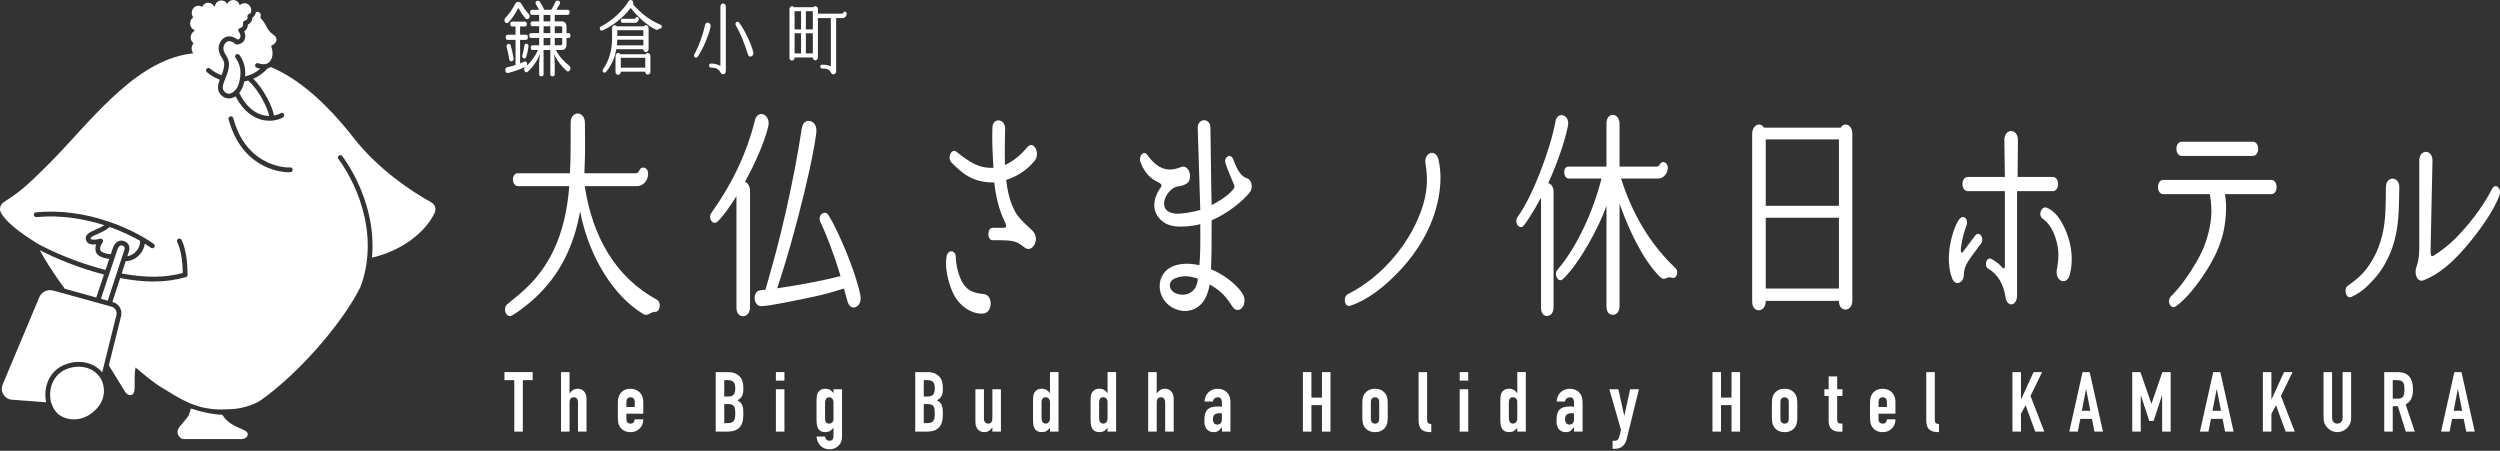 <svg width="427" height="77" viewBox="0 0 427 77" fill="none" xmlns="http://www.w3.org/2000/svg">
<rect x="0" y="0" width="427" height="77" fill="#333333" stroke="none"/>
<path d="M38.521 71.567C38.303 71.327 38.122 71.083 37.974 70.843C36.723 70.804 35.11 70.574 32.592 69.775C32.465 70.373 32.276 70.936 31.988 71.305C31.074 72.481 30.322 73.101 30.322 73.755C30.322 74.409 30.845 74.996 31.433 74.996H40.905C40.905 74.996 42.277 75.126 42.309 74.18C42.342 73.233 40.055 73.265 38.521 71.566V71.567Z" fill="white"/>
<path d="M10.95 62.329C13.406 61.306 15.981 61.849 17.452 63.593L19.886 53.799C20.04 53.179 19.678 52.558 19.061 52.387L10.581 50.034L9.009 49.612C8.064 49.38 7.09 49.869 6.713 50.766L0.456 65.678C-0.04 66.86 0.769 68.179 2.047 68.275L7.878 68.71C7.321 65.952 8.557 63.326 10.95 62.329Z" fill="white"/>
<path d="M17.223 51.028L18.407 51.357C18.409 51.349 18.41 51.341 18.412 51.334L19.841 46.964C19.841 46.964 19.841 46.954 19.841 46.949C19.849 46.911 19.863 46.876 19.879 46.844L21.164 42.913C21.17 42.893 21.177 42.874 21.186 42.857C21.235 42.757 21.344 42.443 21.254 42.222C21.236 42.179 21.182 42.047 20.923 41.954C20.718 41.879 20.598 41.92 20.525 41.958C20.255 42.096 20.081 42.522 20.041 42.66C20.039 42.666 20.037 42.674 20.035 42.68L17.254 50.957C17.245 50.982 17.234 51.006 17.222 51.028H17.223Z" fill="white"/>
<path d="M17.153 42.744C17.272 43.13 18.212 43.369 18.81 43.41C18.848 43.413 18.884 43.421 18.918 43.434L19.257 42.427C19.295 42.294 19.536 41.546 20.148 41.229C20.467 41.065 20.832 41.048 21.202 41.181C21.704 41.362 21.921 41.682 22.016 41.918C22.235 42.465 22.004 43.041 21.935 43.19L21.747 43.766C22.273 43.688 22.784 43.418 23.195 42.989C23.693 42.468 23.955 41.803 23.93 41.138C22.534 40.336 20.768 39.492 18.737 38.773C18.716 38.804 18.69 38.832 18.66 38.857C17.972 39.397 17.206 39.733 16.589 40.005C16.161 40.193 15.791 40.355 15.59 40.521C15.439 40.646 15.453 40.702 15.495 40.806C15.574 41.001 16.372 40.983 17.074 40.77C17.247 40.718 17.432 40.784 17.532 40.932C17.633 41.081 17.625 41.278 17.513 41.418C17.508 41.424 16.96 42.128 17.151 42.744H17.153Z" fill="white"/>
<path d="M42.339 4.211C42.32 4.699 42.088 5.115 41.706 5.366C41.924 5.822 41.961 6.315 41.794 6.73C41.598 7.217 41.154 7.529 40.543 7.607C40.432 7.622 40.32 7.589 40.234 7.519C39.846 7.206 39.282 6.881 38.8 7.112C38.398 7.304 38.158 7.831 38.158 8.229C38.158 8.713 38.355 9.041 38.584 9.419C38.833 9.831 39.114 10.296 39.114 10.971C39.114 11.854 38.786 12.667 38.496 13.384C38.058 14.47 37.835 15.112 38.352 15.668C38.617 15.951 38.97 16.056 39.346 15.963C39.54 15.915 39.755 15.806 39.964 15.628C39.999 15.527 40.073 15.438 40.179 15.39C40.189 15.386 40.199 15.384 40.209 15.38C40.46 15.085 40.684 14.677 40.832 14.132C41.295 12.413 41.105 11.062 40.231 9.877C40.097 9.695 40.135 9.438 40.317 9.304C40.499 9.17 40.755 9.208 40.889 9.39C41.676 10.458 41.997 11.668 41.86 13.062C42.838 12.82 43.734 12.367 44.475 11.745C44.198 11.696 43.971 11.619 43.832 11.564C43.622 11.481 43.518 11.243 43.601 11.032C43.684 10.822 43.922 10.718 44.133 10.801C44.331 10.88 45.027 11.116 45.624 10.849C45.981 10.691 46.252 10.371 46.429 9.898C46.429 9.897 46.43 9.895 46.431 9.894C46.76 8.847 46.29 7.836 46.29 7.836C46.29 7.836 47.332 7.414 47.221 6.689C47.101 5.919 46.498 6.057 45.788 5.016C45.375 4.411 45.469 4.153 44.434 2.982C44.503 2.881 44.543 2.757 44.543 2.623C44.543 2.285 44.284 2.01 43.966 2.01C43.873 2.01 43.785 2.034 43.707 2.076C43.639 2.488 43.428 2.816 43.106 3.016C43.103 3.266 43.034 3.507 42.9 3.718C42.764 3.932 42.57 4.1 42.338 4.211H42.339Z" fill="white"/>
<path d="M41.622 14.343C41.458 14.951 41.195 15.473 40.861 15.879C41.861 17.909 43.225 19.207 44.821 19.641C45.233 19.752 45.62 19.799 45.974 19.803C45.788 18.654 44.304 15.432 42.397 13.764C42.175 13.829 41.95 13.884 41.722 13.93C41.693 14.066 41.66 14.203 41.622 14.343Z" fill="white"/>
<path d="M11.066 49.322L16.459 50.818C16.459 50.778 16.465 50.737 16.478 50.697L17.759 46.888C13.402 45.778 9.399 44.08 6.794 42.738C7.557 44.188 9.023 46.558 11.066 49.322Z" fill="white"/>
<path d="M17.302 64.828C16.223 62.811 13.683 62.078 11.264 63.086C9.176 63.956 8.137 66.321 8.73 68.774L8.756 68.776C8.984 69.552 9.389 70.197 9.794 70.592C10.893 71.662 13.769 72.455 16.244 70.071C18.164 68.222 17.921 66.08 17.315 64.847C17.311 64.84 17.306 64.834 17.302 64.827V64.828Z" fill="white"/>
<path d="M73.667 34.558C70.361 32.74 64.643 28.981 60.354 23.491C55.583 17.386 50.913 13.463 46.521 11.566C46.426 11.525 46.335 11.485 46.242 11.444C46.152 11.502 46.057 11.553 45.958 11.598C45.874 11.635 45.789 11.666 45.703 11.691C45.035 12.441 44.199 13.04 43.26 13.45C45.059 15.218 46.594 18.322 46.792 19.737C47.351 19.638 47.748 19.451 47.904 19.342C48.09 19.213 48.345 19.259 48.474 19.444C48.603 19.63 48.557 19.885 48.372 20.014C47.95 20.309 47.081 20.622 46.02 20.622C45.576 20.622 45.099 20.567 44.606 20.433C42.434 19.842 41.055 18.04 40.233 16.453C40.018 16.594 39.787 16.697 39.544 16.757C39.388 16.796 39.232 16.815 39.08 16.815C38.581 16.815 38.114 16.61 37.754 16.225C37.003 15.418 37.193 14.511 37.528 13.608C36.716 13.307 35.979 12.877 35.335 12.324C35.164 12.176 35.144 11.918 35.291 11.746C35.439 11.575 35.697 11.556 35.868 11.702C36.443 12.196 37.102 12.579 37.83 12.846C38.072 12.24 38.295 11.614 38.295 10.971C38.295 10.525 38.104 10.209 37.884 9.844C37.628 9.421 37.339 8.941 37.339 8.23C37.339 7.57 37.719 6.721 38.447 6.373C38.902 6.156 39.638 6.057 40.598 6.765C40.82 6.707 40.967 6.593 41.035 6.424C41.145 6.151 41.045 5.753 40.787 5.434C40.698 5.323 40.673 5.174 40.72 5.04C40.767 4.906 40.88 4.806 41.019 4.776C41.573 4.657 41.534 4.145 41.51 3.991C41.474 3.775 41.615 3.569 41.83 3.524C41.997 3.489 42.132 3.402 42.211 3.277C42.288 3.157 42.308 3.013 42.273 2.86C42.224 2.649 42.346 2.438 42.552 2.374C42.797 2.299 42.919 2.091 42.915 1.756C42.904 1.089 42.394 0.552 41.765 0.552C41.445 0.552 41.155 0.691 40.947 0.916C40.818 0.39 40.37 0 39.834 0C39.386 0 38.998 0.274 38.809 0.672C38.607 0.317 38.242 0.079 37.824 0.079C37.252 0.079 36.779 0.524 36.69 1.106C36.651 1.108 36.614 1.111 36.577 1.116C36.382 0.732 36.002 0.471 35.563 0.471C35.103 0.471 34.708 0.758 34.523 1.174C34.344 1.053 34.132 0.982 33.904 0.982C33.269 0.982 32.753 1.531 32.753 2.207C32.753 2.494 32.846 2.756 33.001 2.964C32.685 3.183 32.475 3.561 32.475 3.992C32.475 4.517 32.786 4.963 33.221 5.138C33.21 5.191 33.203 5.245 33.199 5.3C32.826 5.502 32.57 5.914 32.57 6.39C32.57 6.807 32.767 7.175 33.066 7.397C32.854 7.619 32.724 7.927 32.724 8.268C32.724 8.585 32.837 8.873 33.023 9.09C32.54 9.157 32.037 9.237 31.509 9.331C22.227 11.242 14.961 21.375 8.373 27.963C3.967 32.37 3.122 32.894 0.617 34.553C0.034 34.939 -0.174 35.708 0.159 36.322C1.376 38.567 5.341 40.899 6.232 41.496C6.234 41.502 6.237 41.51 6.239 41.515C8.683 42.877 13.118 44.864 18.021 46.106L18.655 44.219C18.488 44.202 18.134 44.157 17.758 44.05C16.988 43.833 16.522 43.475 16.37 42.987C16.232 42.541 16.3 42.1 16.426 41.74C15.779 41.814 14.995 41.754 14.735 41.114C14.603 40.789 14.554 40.313 15.069 39.89C15.358 39.652 15.776 39.468 16.259 39.256C16.751 39.04 17.294 38.799 17.806 38.461C14.437 37.38 10.433 36.688 6.222 37.076C5.997 37.097 5.797 36.931 5.776 36.706C5.756 36.481 5.921 36.281 6.146 36.261C10.243 35.883 14.468 36.432 18.706 37.894C22.866 39.33 25.544 41.142 26.265 41.662C26.448 41.794 26.491 42.051 26.358 42.234C26.277 42.344 26.152 42.403 26.025 42.403C25.942 42.403 25.857 42.378 25.785 42.326C25.474 42.101 25.119 41.863 24.726 41.616C24.638 42.324 24.313 43.005 23.786 43.556C23.148 44.224 22.316 44.598 21.471 44.609L20.784 46.712C24.93 47.477 28.181 47.449 31.22 46.624C31.172 42.923 30.285 41.373 30.275 41.357C30.161 41.163 30.224 40.912 30.418 40.796C30.612 40.681 30.861 40.742 30.978 40.935C31.021 41.007 32.041 42.745 32.041 46.934C32.041 47.116 31.92 47.276 31.745 47.327C30.002 47.832 28.203 48.084 26.231 48.084C24.492 48.084 22.618 47.889 20.526 47.497L19.193 51.575L19.279 51.598C20.326 51.889 20.941 52.943 20.679 53.998L18.59 62.403L21.191 66.634C21.191 66.634 21.756 67.843 22.587 67.388C23.355 66.968 22.741 64.7 23.152 62.759C23.409 62.98 23.666 63.2 23.927 63.417C27.292 66.217 27.631 66.138 29.793 67.512C29.793 67.512 30.941 68.205 32.278 68.81V68.811C33.022 69.126 34.379 69.557 34.868 69.648C35.407 69.748 36.175 69.848 36.491 69.888L36.465 69.883C37.335 69.956 38.3 69.956 39.667 69.876C41.286 69.781 43.422 69.156 44.581 68.336C50.936 63.838 58.374 55.366 61.537 49.079C61.725 48.593 61.885 48.125 62.014 47.678C63.115 43.842 63.076 39.783 61.898 35.617C60.74 31.522 58.833 28.553 57.799 27.147C57.665 26.965 57.704 26.709 57.886 26.575C58.068 26.441 58.325 26.48 58.459 26.662C59.526 28.112 61.493 31.174 62.686 35.394C63.515 38.324 63.798 41.205 63.536 44C68.726 42.833 72.786 39.527 74.247 36.329C74.546 35.676 74.296 34.904 73.667 34.558ZM49.605 29.412C49.509 29.418 49.406 29.421 49.298 29.421C48.114 29.421 46.252 29.059 44.459 28.007C41.812 26.456 39.991 23.891 39.045 20.384C38.987 20.166 39.116 19.941 39.334 19.882C39.552 19.824 39.777 19.953 39.836 20.171C40.724 23.463 42.418 25.861 44.873 27.3C46.797 28.427 48.722 28.643 49.556 28.594C49.781 28.579 49.975 28.752 49.989 28.978C50.003 29.204 49.831 29.398 49.605 29.412Z" fill="white"/>
<path d="M87.841 73.721V64.928H86.157V63.557H90.982V64.928H89.298V73.721H87.841Z" fill="white"/>
<path d="M95.821 73.721V63.557H97.278V67.183H97.307C97.46 66.954 97.642 66.767 97.857 66.618C98.071 66.471 98.345 66.397 98.678 66.397C98.858 66.397 99.04 66.429 99.22 66.491C99.4 66.553 99.562 66.655 99.706 66.797C99.849 66.94 99.962 67.124 100.048 67.347C100.133 67.571 100.177 67.845 100.177 68.169V73.723H98.72V68.712C98.72 68.446 98.658 68.236 98.535 68.084C98.411 67.932 98.235 67.855 98.007 67.855C97.731 67.855 97.541 67.941 97.436 68.112C97.331 68.283 97.279 68.53 97.279 68.854V73.723H95.823L95.821 73.721Z" fill="white"/>
<path d="M109.869 70.653H106.985V71.639C106.985 71.868 107.05 72.044 107.177 72.166C107.306 72.29 107.478 72.352 107.698 72.352C107.975 72.352 108.157 72.272 108.248 72.11C108.339 71.948 108.393 71.786 108.413 71.624H109.869C109.869 72.262 109.675 72.775 109.284 73.166C109.093 73.366 108.865 73.523 108.598 73.637C108.331 73.752 108.032 73.808 107.7 73.808C107.243 73.808 106.855 73.714 106.536 73.523C106.218 73.332 105.972 73.081 105.801 72.766C105.696 72.576 105.625 72.357 105.586 72.11C105.548 71.862 105.53 71.591 105.53 71.296V68.912C105.53 68.618 105.548 68.347 105.586 68.099C105.625 67.852 105.696 67.633 105.801 67.442C105.972 67.128 106.217 66.877 106.536 66.686C106.855 66.495 107.243 66.4 107.7 66.4C108.032 66.4 108.335 66.457 108.606 66.572C108.877 66.686 109.107 66.843 109.298 67.043C109.679 67.47 109.869 68.008 109.869 68.656V70.654V70.653ZM106.985 69.511H108.413V68.683C108.413 68.407 108.348 68.2 108.221 68.062C108.092 67.924 107.918 67.856 107.7 67.856C107.481 67.856 107.307 67.925 107.178 68.062C107.05 68.2 106.986 68.407 106.986 68.683V69.511H106.985Z" fill="white"/>
<path d="M122.246 73.721V63.557H124.374C124.84 63.557 125.237 63.628 125.566 63.771C125.895 63.913 126.163 64.104 126.373 64.342C126.582 64.58 126.732 64.854 126.823 65.163C126.913 65.472 126.958 65.793 126.958 66.126V66.498C126.958 66.774 126.937 67.007 126.894 67.198C126.85 67.388 126.787 67.554 126.702 67.698C126.54 67.965 126.292 68.192 125.959 68.383C126.302 68.545 126.554 68.783 126.716 69.096C126.878 69.411 126.958 69.838 126.958 70.38V70.951C126.958 71.846 126.741 72.532 126.308 73.007C125.875 73.483 125.183 73.72 124.23 73.72H122.246V73.721ZM123.703 64.928V67.726H124.359C124.845 67.726 125.171 67.605 125.337 67.362C125.503 67.12 125.587 66.765 125.587 66.299C125.587 65.833 125.494 65.499 125.308 65.271C125.123 65.042 124.787 64.929 124.302 64.929H123.702L123.703 64.928ZM123.703 69.011V72.266H124.33C124.625 72.266 124.857 72.223 125.023 72.137C125.188 72.052 125.315 71.933 125.402 71.781C125.487 71.628 125.54 71.448 125.558 71.238C125.577 71.029 125.587 70.8 125.587 70.553C125.587 70.305 125.573 70.073 125.544 69.882C125.515 69.691 125.458 69.53 125.373 69.396C125.278 69.263 125.149 69.166 124.987 69.104C124.825 69.042 124.611 69.011 124.345 69.011H123.703Z" fill="white"/>
<path d="M132.524 65.013V63.557H133.981V65.013H132.524ZM132.524 73.721V66.483H133.981V73.721H132.524Z" fill="white"/>
<path d="M140.919 74.568C140.929 74.739 140.998 74.9 141.126 75.053C141.255 75.206 141.442 75.282 141.69 75.282C141.939 75.282 142.1 75.208 142.205 75.061C142.309 74.914 142.362 74.725 142.362 74.497V73.069H142.333C142.171 73.307 141.977 73.49 141.755 73.619C141.531 73.748 141.272 73.811 140.977 73.811C140.368 73.811 139.944 73.582 139.706 73.126C139.621 72.964 139.559 72.764 139.521 72.525C139.483 72.287 139.464 71.969 139.464 71.569V68.814C139.464 68.29 139.479 67.904 139.508 67.657C139.564 67.181 139.788 66.824 140.179 66.586C140.359 66.462 140.63 66.4 140.992 66.4C141.172 66.4 141.327 66.42 141.456 66.457C141.585 66.495 141.701 66.548 141.806 66.614C141.91 66.681 142.006 66.758 142.092 66.849C142.177 66.94 142.268 67.037 142.363 67.141V66.485H143.819V74.608C143.819 74.856 143.779 75.106 143.698 75.358C143.617 75.611 143.487 75.836 143.306 76.036C143.125 76.245 142.897 76.415 142.621 76.543C142.344 76.672 142.017 76.735 141.635 76.735C141.415 76.735 141.188 76.699 140.95 76.628C140.712 76.557 140.493 76.436 140.293 76.264C140.084 76.102 139.905 75.885 139.758 75.614C139.61 75.343 139.513 74.993 139.465 74.565H140.922L140.919 74.568ZM140.919 71.498C140.919 71.727 140.969 71.925 141.069 72.098C141.169 72.269 141.358 72.354 141.634 72.354C141.843 72.354 142.017 72.281 142.155 72.133C142.293 71.986 142.362 71.798 142.362 71.569V68.756C142.362 68.49 142.294 68.273 142.162 68.106C142.029 67.94 141.852 67.856 141.634 67.856C141.387 67.856 141.206 67.947 141.092 68.127C140.977 68.308 140.921 68.545 140.921 68.84V71.495L140.919 71.498Z" fill="white"/>
<path d="M156.322 73.721V63.557H158.45C158.916 63.557 159.313 63.628 159.642 63.771C159.971 63.913 160.239 64.104 160.449 64.342C160.658 64.58 160.808 64.854 160.899 65.163C160.989 65.472 161.034 65.793 161.034 66.126V66.498C161.034 66.774 161.013 67.007 160.97 67.198C160.926 67.388 160.863 67.554 160.778 67.698C160.616 67.965 160.368 68.192 160.035 68.383C160.378 68.545 160.63 68.783 160.792 69.096C160.954 69.411 161.034 69.838 161.034 70.38V70.951C161.034 71.846 160.817 72.532 160.384 73.007C159.951 73.483 159.259 73.72 158.307 73.72H156.322V73.721ZM157.779 64.928V67.726H158.435C158.921 67.726 159.247 67.605 159.413 67.362C159.579 67.12 159.663 66.765 159.663 66.299C159.663 65.833 159.57 65.499 159.384 65.271C159.199 65.042 158.863 64.929 158.378 64.929H157.778L157.779 64.928ZM157.779 69.011V72.266H158.407C158.701 72.266 158.933 72.223 159.099 72.137C159.264 72.052 159.391 71.933 159.478 71.781C159.563 71.628 159.616 71.448 159.634 71.238C159.653 71.029 159.663 70.8 159.663 70.553C159.663 70.305 159.649 70.073 159.62 69.882C159.591 69.691 159.534 69.53 159.449 69.396C159.354 69.263 159.225 69.166 159.063 69.104C158.901 69.042 158.687 69.011 158.421 69.011H157.779Z" fill="white"/>
<path d="M170.956 66.482V73.72H169.499V73.02H169.47C169.317 73.249 169.134 73.437 168.92 73.585C168.706 73.732 168.432 73.806 168.099 73.806C167.917 73.806 167.737 73.774 167.557 73.712C167.375 73.65 167.215 73.548 167.071 73.406C166.928 73.263 166.815 73.079 166.729 72.856C166.644 72.632 166.6 72.358 166.6 72.034V66.481H168.057V71.491C168.057 71.758 168.119 71.967 168.242 72.119C168.366 72.271 168.542 72.348 168.77 72.348C169.046 72.348 169.236 72.262 169.341 72.091C169.445 71.92 169.498 71.673 169.498 71.349V66.481H170.954L170.956 66.482Z" fill="white"/>
<path d="M179.337 73.72V73.063C179.242 73.169 179.151 73.266 179.065 73.356C178.98 73.446 178.884 73.525 178.78 73.591C178.675 73.658 178.556 73.711 178.423 73.748C178.29 73.786 178.133 73.804 177.952 73.804C177.343 73.804 176.919 73.575 176.681 73.119C176.596 72.957 176.534 72.757 176.496 72.519C176.458 72.281 176.439 71.962 176.439 71.562V68.807C176.439 68.283 176.454 67.897 176.483 67.65C176.539 67.174 176.763 66.817 177.154 66.579C177.334 66.455 177.605 66.394 177.967 66.394C178.252 66.394 178.506 66.458 178.73 66.586C178.954 66.715 179.146 66.897 179.308 67.136H179.337V63.553H180.793V73.717H179.337V73.72ZM177.896 71.365C177.896 71.659 177.952 71.898 178.067 72.078C178.181 72.259 178.361 72.349 178.609 72.349C178.827 72.349 179.004 72.266 179.136 72.099C179.269 71.933 179.337 71.716 179.337 71.449V68.637C179.337 68.408 179.267 68.221 179.13 68.073C178.992 67.925 178.818 67.852 178.609 67.852C178.333 67.852 178.144 67.937 178.044 68.108C177.944 68.279 177.894 68.479 177.894 68.708V71.363L177.896 71.365Z" fill="white"/>
<path d="M189.172 73.72V73.063C189.077 73.169 188.987 73.266 188.901 73.356C188.816 73.446 188.72 73.525 188.616 73.591C188.51 73.658 188.392 73.711 188.259 73.748C188.126 73.786 187.968 73.804 187.788 73.804C187.179 73.804 186.755 73.575 186.517 73.119C186.431 72.957 186.37 72.757 186.331 72.519C186.293 72.281 186.275 71.962 186.275 71.562V68.807C186.275 68.283 186.289 67.897 186.318 67.65C186.375 67.174 186.598 66.817 186.989 66.579C187.17 66.455 187.441 66.394 187.802 66.394C188.088 66.394 188.342 66.458 188.566 66.586C188.789 66.715 188.981 66.897 189.143 67.136H189.172V63.553H190.629V73.717H189.172V73.72ZM187.73 71.365C187.73 71.659 187.787 71.898 187.901 72.078C188.016 72.259 188.196 72.349 188.443 72.349C188.662 72.349 188.838 72.266 188.971 72.099C189.104 71.933 189.171 71.716 189.171 71.449V68.637C189.171 68.408 189.101 68.221 188.964 68.073C188.826 67.925 188.652 67.852 188.443 67.852C188.167 67.852 187.979 67.937 187.879 68.108C187.779 68.279 187.729 68.479 187.729 68.708V71.363L187.73 71.365Z" fill="white"/>
<path d="M196.111 73.721V63.557H197.568V67.183H197.597C197.75 66.954 197.933 66.767 198.147 66.618C198.361 66.471 198.635 66.397 198.968 66.397C199.148 66.397 199.33 66.429 199.51 66.491C199.69 66.553 199.852 66.655 199.996 66.797C200.139 66.94 200.252 67.124 200.338 67.347C200.423 67.571 200.467 67.845 200.467 68.169V73.723H199.01V68.712C199.01 68.446 198.948 68.236 198.825 68.084C198.701 67.932 198.525 67.855 198.297 67.855C198.021 67.855 197.831 67.941 197.726 68.112C197.621 68.283 197.569 68.53 197.569 68.854V73.723H196.113L196.111 73.721Z" fill="white"/>
<path d="M208.702 73.722V72.979H208.673C208.483 73.247 208.291 73.451 208.096 73.594C207.901 73.736 207.627 73.808 207.275 73.808C207.104 73.808 206.93 73.782 206.754 73.73C206.577 73.677 206.409 73.579 206.247 73.437C206.085 73.305 205.955 73.111 205.855 72.86C205.755 72.607 205.705 72.282 205.705 71.882C205.705 71.482 205.738 71.114 205.805 70.804C205.872 70.495 205.996 70.236 206.176 70.027C206.347 69.827 206.58 69.677 206.876 69.577C207.171 69.477 207.547 69.427 208.004 69.427H208.16C208.217 69.427 208.269 69.432 208.317 69.441C208.364 69.45 208.421 69.456 208.488 69.456C208.555 69.456 208.626 69.461 208.702 69.47V68.714C208.702 68.466 208.65 68.262 208.546 68.099C208.441 67.937 208.251 67.857 207.975 67.857C207.784 67.857 207.61 67.919 207.454 68.043C207.297 68.166 207.194 68.348 207.147 68.585H205.734C205.772 67.937 205.99 67.414 206.39 67.015C206.581 66.824 206.809 66.675 207.076 66.565C207.342 66.456 207.642 66.4 207.976 66.4C208.28 66.4 208.566 66.448 208.833 66.543C209.098 66.637 209.333 66.781 209.533 66.97C209.723 67.161 209.875 67.398 209.989 67.683C210.104 67.969 210.16 68.302 210.16 68.682V73.722H208.704H208.702ZM208.702 70.61C208.541 70.581 208.408 70.566 208.302 70.566C207.988 70.566 207.719 70.64 207.496 70.787C207.272 70.935 207.16 71.204 207.16 71.594C207.16 71.87 207.226 72.094 207.36 72.265C207.493 72.436 207.679 72.522 207.917 72.522C208.155 72.522 208.356 72.441 208.494 72.279C208.633 72.118 208.701 71.889 208.701 71.594V70.608L208.702 70.61Z" fill="white"/>
<path d="M222.535 73.721V63.557H223.992V67.911H225.79V63.557H227.247V73.721H225.79V69.196H223.992V73.721H222.535Z" fill="white"/>
<path d="M232.686 68.912C232.686 68.618 232.705 68.347 232.743 68.099C232.781 67.852 232.852 67.633 232.957 67.442C233.129 67.128 233.373 66.877 233.693 66.686C234.011 66.495 234.4 66.4 234.856 66.4C235.313 66.4 235.701 66.495 236.019 66.686C236.338 66.877 236.584 67.128 236.755 67.442C236.859 67.633 236.931 67.852 236.969 68.099C237.008 68.347 237.026 68.618 237.026 68.912V71.296C237.026 71.591 237.006 71.862 236.969 72.11C236.931 72.357 236.86 72.576 236.755 72.766C236.584 73.081 236.338 73.332 236.019 73.523C235.701 73.714 235.313 73.808 234.856 73.808C234.4 73.808 234.011 73.714 233.693 73.523C233.375 73.332 233.129 73.081 232.957 72.766C232.852 72.576 232.781 72.357 232.743 72.11C232.705 71.862 232.686 71.591 232.686 71.296V68.912ZM234.142 71.525C234.142 71.802 234.206 72.008 234.334 72.147C234.463 72.285 234.635 72.353 234.855 72.353C235.075 72.353 235.247 72.285 235.376 72.147C235.505 72.008 235.568 71.802 235.568 71.525V68.685C235.568 68.408 235.504 68.202 235.376 68.064C235.247 67.925 235.073 67.857 234.855 67.857C234.636 67.857 234.463 67.927 234.334 68.064C234.205 68.202 234.142 68.408 234.142 68.685V71.525Z" fill="white"/>
<path d="M242.294 63.557H243.751V71.68C243.751 71.957 243.801 72.145 243.901 72.245C244.001 72.345 244.189 72.409 244.465 72.437V73.808C244.132 73.808 243.832 73.782 243.567 73.729C243.299 73.677 243.072 73.575 242.881 73.423C242.69 73.281 242.546 73.078 242.446 72.816C242.346 72.554 242.296 72.209 242.296 71.781V63.557H242.294Z" fill="white"/>
<path d="M249.317 65.013V63.557H250.773V65.013H249.317ZM249.317 73.721V66.483H250.773V73.721H249.317Z" fill="white"/>
<path d="M259.154 73.72V73.063C259.059 73.169 258.968 73.266 258.883 73.356C258.797 73.446 258.701 73.525 258.597 73.591C258.492 73.658 258.373 73.711 258.241 73.748C258.108 73.786 257.95 73.804 257.77 73.804C257.16 73.804 256.737 73.575 256.498 73.119C256.413 72.957 256.351 72.757 256.313 72.519C256.275 72.281 256.256 71.962 256.256 71.562V68.807C256.256 68.283 256.271 67.897 256.3 67.65C256.356 67.174 256.58 66.817 256.971 66.579C257.151 66.455 257.422 66.394 257.784 66.394C258.07 66.394 258.323 66.458 258.547 66.586C258.771 66.715 258.963 66.897 259.125 67.136H259.154V63.553H260.61V73.717H259.154V73.72ZM257.712 71.365C257.712 71.659 257.768 71.898 257.883 72.078C257.997 72.259 258.177 72.349 258.425 72.349C258.643 72.349 258.82 72.266 258.952 72.099C259.085 71.933 259.152 71.716 259.152 71.449V68.637C259.152 68.408 259.083 68.221 258.946 68.073C258.808 67.925 258.634 67.852 258.425 67.852C258.148 67.852 257.96 67.937 257.86 68.108C257.76 68.279 257.71 68.479 257.71 68.708V71.363L257.712 71.365Z" fill="white"/>
<path d="M268.848 73.722V72.979H268.819C268.628 73.247 268.436 73.451 268.241 73.594C268.046 73.736 267.773 73.808 267.42 73.808C267.249 73.808 267.075 73.782 266.899 73.73C266.723 73.677 266.554 73.579 266.392 73.437C266.231 73.305 266.1 73.111 266 72.86C265.9 72.607 265.85 72.282 265.85 71.882C265.85 71.482 265.883 71.114 265.95 70.804C266.017 70.495 266.141 70.236 266.321 70.027C266.492 69.827 266.725 69.677 267.021 69.577C267.316 69.477 267.692 69.427 268.149 69.427H268.306C268.362 69.427 268.415 69.432 268.462 69.441C268.509 69.45 268.566 69.456 268.633 69.456C268.7 69.456 268.771 69.461 268.848 69.47V68.714C268.848 68.466 268.795 68.262 268.691 68.099C268.586 67.937 268.396 67.857 268.12 67.857C267.929 67.857 267.756 67.919 267.599 68.043C267.442 68.166 267.34 68.348 267.292 68.585H265.879C265.917 67.937 266.136 67.414 266.536 67.015C266.727 66.824 266.954 66.675 267.221 66.565C267.487 66.456 267.787 66.4 268.121 66.4C268.425 66.4 268.711 66.448 268.978 66.543C269.244 66.637 269.478 66.781 269.678 66.97C269.869 67.161 270.02 67.398 270.135 67.683C270.249 67.969 270.306 68.302 270.306 68.682V73.722H268.849H268.848ZM268.848 70.61C268.686 70.581 268.553 70.566 268.448 70.566C268.133 70.566 267.865 70.64 267.641 70.787C267.417 70.935 267.306 71.204 267.306 71.594C267.306 71.87 267.371 72.094 267.506 72.265C267.638 72.436 267.824 72.522 268.062 72.522C268.3 72.522 268.502 72.441 268.64 72.279C268.778 72.118 268.846 71.889 268.846 71.594V70.608L268.848 70.61Z" fill="white"/>
<path d="M274.874 66.482H276.416L277.415 70.994H277.444L278.429 66.482H279.928L277.844 74.977C277.768 75.301 277.661 75.567 277.523 75.777C277.385 75.987 277.225 76.158 277.045 76.292C276.865 76.425 276.671 76.518 276.467 76.571C276.262 76.623 276.05 76.65 275.832 76.65H275.432V75.279H275.761C275.903 75.279 276.027 75.259 276.132 75.222C276.236 75.184 276.332 75.098 276.417 74.966C276.494 74.833 276.565 74.644 276.632 74.401C276.699 74.159 276.774 73.823 276.861 73.394L274.877 66.485L274.874 66.482Z" fill="white"/>
<path d="M292.49 73.721V63.557H293.946V67.911H295.745V63.557H297.202V73.721H295.745V69.196H293.946V73.721H292.49Z" fill="white"/>
<path d="M302.639 68.912C302.639 68.618 302.657 68.347 302.695 68.099C302.733 67.852 302.804 67.633 302.91 67.442C303.081 67.128 303.325 66.877 303.645 66.686C303.964 66.495 304.352 66.4 304.808 66.4C305.265 66.4 305.653 66.495 305.971 66.686C306.29 66.877 306.536 67.128 306.707 67.442C306.811 67.633 306.883 67.852 306.922 68.099C306.96 68.347 306.978 68.618 306.978 68.912V71.296C306.978 71.591 306.958 71.862 306.922 72.11C306.883 72.357 306.812 72.576 306.707 72.766C306.536 73.081 306.29 73.332 305.971 73.523C305.653 73.714 305.265 73.808 304.808 73.808C304.352 73.808 303.964 73.714 303.645 73.523C303.327 73.332 303.081 73.081 302.91 72.766C302.804 72.576 302.733 72.357 302.695 72.11C302.657 71.862 302.639 71.591 302.639 71.296V68.912ZM304.095 71.525C304.095 71.802 304.16 72.008 304.287 72.147C304.416 72.285 304.589 72.353 304.808 72.353C305.028 72.353 305.2 72.285 305.329 72.147C305.458 72.008 305.521 71.802 305.521 71.525V68.685C305.521 68.408 305.457 68.202 305.329 68.064C305.2 67.925 305.027 67.857 304.808 67.857C304.59 67.857 304.416 67.927 304.287 68.064C304.158 68.202 304.095 68.408 304.095 68.685V71.525Z" fill="white"/>
<path d="M312.333 66.484V64.285H313.79V66.484H314.688V67.626H313.79V71.638C313.79 71.809 313.805 71.943 313.84 72.038C313.872 72.133 313.928 72.205 314.004 72.252C314.08 72.3 314.173 72.329 314.283 72.338C314.392 72.347 314.528 72.352 314.69 72.352V73.724H314.09C313.757 73.724 313.478 73.671 313.254 73.567C313.03 73.463 312.851 73.329 312.719 73.167C312.586 73.005 312.488 72.822 312.426 72.617C312.365 72.413 312.333 72.214 312.333 72.025V67.627H311.605V66.485H312.333V66.484Z" fill="white"/>
<path d="M323.74 70.653H320.856V71.639C320.856 71.868 320.92 72.044 321.048 72.166C321.177 72.29 321.349 72.352 321.569 72.352C321.845 72.352 322.028 72.272 322.119 72.11C322.21 71.948 322.264 71.786 322.283 71.624H323.74C323.74 72.262 323.545 72.775 323.154 73.166C322.964 73.366 322.736 73.523 322.469 73.637C322.202 73.752 321.903 73.808 321.57 73.808C321.114 73.808 320.725 73.714 320.407 73.523C320.089 73.332 319.843 73.081 319.671 72.766C319.566 72.576 319.495 72.357 319.457 72.11C319.419 71.862 319.4 71.591 319.4 71.296V68.912C319.4 68.618 319.419 68.347 319.457 68.099C319.495 67.852 319.566 67.633 319.671 67.442C319.843 67.128 320.087 66.877 320.407 66.686C320.725 66.495 321.114 66.4 321.57 66.4C321.903 66.4 322.206 66.457 322.477 66.572C322.748 66.686 322.978 66.843 323.169 67.043C323.549 67.47 323.74 68.008 323.74 68.656V70.654V70.653ZM320.856 69.511H322.283V68.683C322.283 68.407 322.219 68.2 322.091 68.062C321.962 67.924 321.789 67.856 321.57 67.856C321.352 67.856 321.178 67.925 321.049 68.062C320.92 68.2 320.857 68.407 320.857 68.683V69.511H320.856Z" fill="white"/>
<path d="M329.008 63.557H330.464V71.68C330.464 71.957 330.514 72.145 330.614 72.245C330.714 72.345 330.902 72.409 331.179 72.437V73.808C330.846 73.808 330.546 73.782 330.28 73.729C330.013 73.677 329.785 73.575 329.594 73.423C329.404 73.281 329.259 73.078 329.159 72.816C329.059 72.554 329.009 72.209 329.009 71.781V63.557H329.008Z" fill="white"/>
<path d="M343.726 73.721V63.557H345.182V68.196H345.211L347.339 63.557H348.795L346.811 67.625L349.166 73.721H347.624L345.968 69.209L345.182 70.679V73.72H343.726V73.721Z" fill="white"/>
<path d="M353.434 73.721L355.703 63.557H356.917L359.186 73.721H357.73L357.302 71.537H355.318L354.89 73.721H353.434ZM357.031 70.167L356.318 66.484H356.289L355.576 70.167H357.032H357.031Z" fill="white"/>
<path d="M364.184 73.721V63.557H365.582L367.452 68.938H367.481L369.336 63.557H370.75V73.721H369.293V67.54H369.264L367.822 71.908H367.094L365.667 67.54H365.638V73.721H364.181H364.184Z" fill="white"/>
<path d="M375.748 73.721L378.018 63.557H379.231L381.501 73.721H380.044L379.617 71.537H377.633L377.205 73.721H375.748ZM379.346 70.167L378.633 66.484H378.604L377.89 70.167H379.347H379.346Z" fill="white"/>
<path d="M386.499 73.721V63.557H387.956V68.196H387.985L390.113 63.557H391.569L389.585 67.625L391.94 73.721H390.398L388.741 69.209L387.956 70.679V73.72H386.499V73.721Z" fill="white"/>
<path d="M401.573 63.557V71.437C401.573 71.77 401.514 72.078 401.395 72.358C401.275 72.638 401.106 72.888 400.888 73.108C400.668 73.326 400.417 73.499 400.131 73.623C399.846 73.746 399.541 73.808 399.218 73.808C398.896 73.808 398.592 73.746 398.312 73.623C398.031 73.499 397.781 73.328 397.562 73.108C397.342 72.89 397.171 72.64 397.047 72.358C396.923 72.078 396.862 71.77 396.862 71.437V63.557H398.318V71.295C398.318 71.657 398.404 71.923 398.575 72.095C398.746 72.266 398.96 72.352 399.217 72.352C399.473 72.352 399.688 72.266 399.859 72.095C400.03 71.924 400.116 71.657 400.116 71.295V63.557H401.572H401.573Z" fill="white"/>
<path d="M407.227 73.721V63.557H409.567C411.281 63.557 412.137 64.551 412.137 66.541C412.137 67.141 412.044 67.65 411.858 68.069C411.673 68.487 411.346 68.825 410.881 69.082L412.45 73.721H410.908L409.552 69.382H408.68V73.721H407.224H407.227ZM408.683 64.928V68.097H409.511C409.767 68.097 409.973 68.062 410.125 67.991C410.278 67.92 410.396 67.817 410.482 67.684C410.558 67.551 410.611 67.387 410.638 67.192C410.667 66.998 410.682 66.771 410.682 66.515C410.682 66.258 410.667 66.032 410.638 65.837C410.609 65.642 410.553 65.472 410.467 65.33C410.286 65.065 409.944 64.93 409.44 64.93H408.683V64.928Z" fill="white"/>
<path d="M416.935 73.721L419.205 63.557H420.418L422.688 73.721H421.231L420.804 71.537H418.819L418.392 73.721H416.935ZM420.533 70.167L419.819 66.484H419.79L419.077 70.167H420.534H420.533Z" fill="white"/>
<path d="M99.874 31.79C101.196 40.513 105.215 47.4 112.198 51.195C112.991 51.625 112.785 53.269 111.905 53.269C111.201 53.269 110.877 53.778 110.321 53.778C110.173 53.778 109.968 53.739 109.793 53.582C105.01 50.725 100.609 44.075 99.082 36.094C97.997 42.196 95.532 47.01 91.423 50.843C89.486 52.642 87.785 53.699 87.432 53.894C87.315 53.933 87.198 53.971 87.08 53.971C86.316 53.971 85.877 52.602 86.669 51.937C88.694 50.254 92.01 47.946 94.445 42.978C96.089 39.613 96.91 35.896 97.234 31.788H88.46C87.374 31.788 87.315 29.597 88.401 29.597H97.351C97.498 26.78 97.468 23.455 97.468 20.951C97.468 19.895 98.084 19.387 98.671 19.387C99.286 19.387 99.903 19.934 99.903 20.991C99.903 23.378 99.963 25.372 99.903 26.938L99.815 29.599H108.589C108.823 29.599 109.059 29.442 109.176 29.169C109.323 28.738 109.617 28.621 109.88 28.621C110.262 28.621 110.701 28.974 110.701 29.678C110.701 30.812 109.85 31.791 108.823 31.791H99.873L99.874 31.79Z" fill="white"/>
<path d="M125.785 33.512C124.728 35.195 123.554 36.877 122.586 37.816C121.735 38.599 120.854 37.269 121.529 36.33C123.29 33.826 124.933 31.127 126.283 28.153C127.369 25.766 128.28 23.262 128.924 20.603C129.101 19.82 129.57 19.469 130.039 19.469C130.773 19.469 131.535 20.369 131.212 21.62C130.478 24.672 128.66 28.466 127.251 31.049C127.749 31.245 128.102 31.87 128.102 32.536V52.45C128.102 53.506 127.515 54.014 126.899 54.014C126.372 54.014 125.785 53.584 125.785 52.567V33.514V33.512ZM130.01 52.292C128.66 52.292 128.455 49.788 129.805 49.592C129.834 49.592 130.539 49.513 130.744 49.474C132.182 44.389 132.857 42.119 134.236 36.094C135.41 30.852 136.261 26.431 136.936 21.97C137.084 20.992 137.611 20.64 138.11 20.64C138.844 20.64 139.577 21.344 139.431 22.596C139.078 25.608 137.876 31.125 136.349 36.955C134.589 43.644 133.591 46.657 132.74 49.239C136.261 48.73 140.105 48.026 143.568 47.165C142.365 43.136 140.956 39.615 140.164 38.01C139.518 36.758 140.868 35.779 141.485 36.719C142.425 38.206 143.598 40.748 144.596 43.174C145.622 45.678 146.504 48.26 146.943 50.373C147.207 51.664 146.532 52.525 145.798 52.525C145.359 52.525 144.977 52.211 144.772 51.507C144.655 51.194 144.244 49.669 144.156 49.277C141.897 49.942 141.486 50.177 137.26 51.038C131.391 52.251 130.482 52.29 130.012 52.29L130.01 52.292Z" fill="white"/>
<path d="M168.008 53.542C166.188 53.739 164.134 52.486 163.049 50.569C162.433 49.512 161.259 46.5 161.67 43.84C161.875 42.549 163.254 42.627 163.254 43.957C163.283 45.757 164.017 47.908 164.692 48.691C165.778 50.218 167.567 50.1 168.184 50.256C169.651 50.569 169.505 53.386 168.008 53.541V53.542ZM171.5 38.911C172.028 38.911 171.853 38.363 171.588 37.815C170.649 35.898 170.092 33.629 169.828 31.163C166.776 31.203 164.84 30.186 162.521 27.759C161.729 26.938 162.521 25.255 163.372 25.921C165.603 27.721 167.216 28.778 169.682 28.659C169.534 26.155 169.417 24.121 169.505 21.774C169.565 20.013 171.677 20.247 171.677 21.97C171.677 22.909 171.559 25.608 171.648 28.191C173.203 27.447 174.348 26.47 175.462 25.139C176.519 23.849 177.781 26.196 176.695 27.487C175.433 29.013 173.819 30.108 171.853 30.734C172.234 33.982 172.967 35.312 173.379 36.133C174.054 37.424 175.698 38.754 176.285 39.341C177.811 40.788 176.313 43.332 174.994 42.275C173.498 41.102 173.174 41.023 169.536 41.023C168.567 41.023 168.567 38.911 169.536 38.911H171.502H171.5Z" fill="white"/>
<path d="M204.571 21.891C204.511 20.131 206.713 20.053 206.742 21.812C206.859 32.455 206.918 33.198 206.947 35.036C208.032 34.449 209.235 33.784 210.204 32.806C210.585 32.415 210.996 32.062 210.79 31.593C210.38 30.615 209.851 29.441 209.323 27.915C208.942 26.858 210.204 26.077 210.614 27.172C211.172 28.581 211.729 30.066 213.021 30.459C213.696 30.655 214.135 31.945 213.461 32.845C212.259 34.41 209.442 36.601 206.947 37.619C206.947 41.336 206.947 43.84 206.83 45.992C209.706 47.126 211.847 49.356 212.347 50.373C213.139 52.094 211.613 53.777 210.586 52.486C209.971 51.704 209.325 50.1 206.625 48.575C206.419 49.748 206.038 50.843 205.451 51.587C204.248 53.151 202.311 53.464 200.697 52.76C197.293 51.313 197.116 46.539 200.638 45.365C202.046 44.896 203.513 45.013 204.863 45.288C205.01 43.567 205.039 41.571 205.01 38.285C203.543 38.676 201.753 38.794 200.638 38.638C199.347 38.481 198.524 37.894 197.997 37.268C196.999 36.134 196.647 34.294 198.29 31.947C198.643 31.438 197.909 31.164 197.498 30.969C195.943 30.186 195.122 28.622 194.798 27.683C194.416 26.627 195.356 25.61 195.943 26.431C198.144 29.561 200.227 29.131 201.694 28.544C203.221 27.918 203.924 30.931 202.457 31.478C202.164 31.635 201.723 31.791 201.224 31.831C199.259 32.066 197.174 36.173 200.814 36.486C201.635 36.565 203.543 36.29 205.01 35.86L204.571 21.893V21.891ZM200.961 47.439C199.26 47.986 199.523 49.786 201.167 50.217C201.988 50.451 203.163 50.413 203.955 49.434C204.336 48.964 204.542 48.3 204.601 47.596C203.339 47.165 202.224 47.009 200.963 47.439H200.961Z" fill="white"/>
<path d="M245.218 35.799C244.102 39.719 241.924 43.058 239.556 45.708C236.589 48.975 233.54 51.262 230.654 52.206C229.62 52.569 229.32 50.718 230.219 50.245C233.158 48.72 235.855 46.652 238.359 43.603C240.319 41.207 242.143 38.158 243.095 34.892C243.885 32.135 243.831 30.102 243.477 27.959C243.151 26 245.274 25.309 245.71 27.307C246.227 29.666 246.173 32.461 245.221 35.8L245.218 35.799Z" fill="white"/>
<path d="M263.206 33.744C261.944 36.131 260.682 38.009 260.272 38.517C260.125 38.713 259.95 38.791 259.773 38.791C259.186 38.791 258.717 37.891 259.157 37.108C261.652 33.821 264.821 25.527 265.672 20.753C265.819 19.971 266.259 19.657 266.698 19.657C267.373 19.657 268.019 20.361 267.813 21.457C267.255 24.431 265.525 28.969 264.438 31.277C264.936 31.356 265.347 31.981 265.347 32.687V52.483C265.347 53.5 264.789 53.97 264.233 53.97C263.705 53.97 263.206 53.539 263.206 52.6V33.743V33.744ZM276.88 30.497C278.846 36.756 282.045 41.921 286.212 45.833C286.739 46.342 286.388 47.476 285.83 47.476C285.361 47.476 285.272 47.203 284.716 47.476C284.246 47.672 283.953 47.712 283.483 47.242C280.549 44.308 278.201 39.222 276.617 34.801V52.25C276.617 53.306 276.059 53.776 275.472 53.776C274.885 53.776 274.387 53.346 274.387 52.367V35.192C273.564 37.383 272.626 39.339 271.364 41.568C269.105 45.52 267.55 47.084 267.021 47.593C266.875 47.75 266.698 47.867 266.522 47.867C265.935 47.867 265.408 46.772 266.023 46.067C269.339 42.233 272.156 36.011 273.535 30.496H267.96C266.963 30.496 266.875 28.461 267.872 28.461H274.387V21.067C274.387 20.127 274.885 19.619 275.472 19.619C276.059 19.619 276.617 20.166 276.617 21.184V28.46H282.955C283.16 28.46 283.366 28.343 283.483 28.107C283.63 27.794 283.864 27.677 284.07 27.677C284.48 27.677 284.862 28.068 284.862 28.694C284.862 29.672 284.01 30.494 283.307 30.494H276.88V30.497Z" fill="white"/>
<path d="M316.377 51.312C316.377 52.368 315.791 52.876 315.204 52.876C314.617 52.876 314.089 52.406 314.089 51.389H301.589C301.589 52.484 300.973 52.993 300.386 52.993C299.799 52.993 299.272 52.523 299.272 51.506V22.828C299.272 21.89 299.859 21.264 300.446 21.264C300.739 21.264 301.061 21.42 301.297 21.811H314.384C314.618 21.42 314.912 21.264 315.235 21.264C315.822 21.264 316.38 21.89 316.38 22.828V51.31L316.377 51.312ZM301.588 35.153H314.088V23.807H301.588V35.153ZM301.588 49.277H314.088V37.188H301.588V49.277Z" fill="white"/>
<path d="M337.328 40.281C338.091 39.264 339 40.751 338.354 41.611C336.329 44.389 335.449 45.172 335.42 47.01C335.391 48.301 333.982 48.927 333.454 47.597C332.016 44.076 333.513 39.068 334.599 37.503C335.333 36.486 336.3 37.425 335.861 38.56C335.508 39.42 335.157 40.751 334.951 42.158C334.804 43.176 335.039 43.332 335.274 43.019L337.328 40.281ZM344.516 32.652V50.414C344.516 52.37 342.755 52.565 342.521 50.648C342.257 48.731 341.259 46.814 339.616 45.914C338.795 45.444 339.293 43.763 340.143 44.231C340.995 44.701 341.611 45.209 341.963 45.678C342.197 45.914 342.521 45.914 342.433 45.169V32.649H336.095C334.892 32.649 334.892 30.224 336.095 30.224H342.433L342.345 23.965C342.316 21.853 344.692 21.853 344.663 23.965L344.604 30.224H350.62C351.823 30.224 351.823 32.649 350.62 32.649H344.516V32.652ZM351.295 46.188C351.471 44.974 351.853 43.331 351.236 41.14C350.678 39.106 349.828 38.01 348.888 37.345C348.008 36.719 348.712 35.154 349.563 35.468C350.854 35.977 351.852 37.228 352.674 39.028C353.525 40.906 354.317 43.763 353.525 46.892C353.027 48.848 351.031 48.065 351.295 46.188Z" fill="white"/>
<path d="M380.021 33.161C380.431 35.235 380.138 38.209 379.639 40.126C379.052 42.277 378.201 44.117 376.851 46.228C375.267 48.733 373.476 50.963 371.686 52.293C370.806 52.958 369.985 51.472 370.806 50.61C372.596 48.81 373.888 46.893 375.267 44.546C376.264 42.785 376.851 41.338 377.35 39.147C378.025 36.252 377.555 33.982 377.438 33.161H369.486C368.284 33.161 368.284 30.736 369.486 30.736H387.943C389.146 30.736 389.146 33.161 387.943 33.161H380.021ZM372.655 26.628C371.422 26.628 371.422 24.203 372.655 24.203H384.773C386.006 24.203 386.006 26.628 384.773 26.628H372.655Z" fill="white"/>
<path d="M408.983 41.062C408.161 44.153 406.576 46.501 405.578 47.557C404.346 48.927 403.377 49.905 401.588 50.726C400.736 51.117 400.209 49.356 401.001 48.809C402.146 47.988 403.26 47.165 404.317 45.757C404.963 44.857 406.165 43.136 406.898 40.123C407.485 37.658 407.485 35.389 407.514 31.985C407.543 29.951 409.833 30.068 409.802 32.024C409.743 35.936 409.685 38.48 408.981 41.061L408.983 41.062ZM415.144 42.666C415.173 43.253 415.116 43.997 415.643 43.684C416.964 42.862 418.489 41.727 420.073 40.006C422.626 37.306 424.563 34.411 425.62 32.299C426.178 31.165 427.38 32.143 426.881 33.433C425.972 35.86 423.8 39.068 421.247 42.08C418.752 44.974 416.641 46.774 413.969 47.869C412.884 48.299 412.238 46.774 412.767 45.482C413.031 44.818 413.208 43.605 413.208 42.508V27.447C413.208 25.412 415.496 25.452 415.467 27.447L415.144 42.665V42.666Z" fill="white"/>
<path d="M88.531 0.318C88.731 0.318 88.943 0.429 89.072 0.677C89.472 1.396 89.872 1.935 90.342 2.434C90.425 2.531 90.471 2.655 90.471 2.765C90.471 2.89 90.424 3.014 90.342 3.112C90.271 3.222 90.142 3.277 90.025 3.277C89.931 3.277 89.849 3.235 89.766 3.152C89.366 2.696 88.966 2.143 88.672 1.576C88.613 1.465 88.579 1.41 88.531 1.41C88.496 1.41 88.46 1.465 88.414 1.548C88.038 2.323 87.473 3.152 86.863 3.817C86.78 3.9 86.675 3.942 86.581 3.942C86.452 3.942 86.322 3.872 86.24 3.748C86.181 3.651 86.159 3.555 86.159 3.444C86.159 3.306 86.218 3.154 86.3 3.071C86.922 2.448 87.498 1.618 87.992 0.664C88.121 0.429 88.333 0.318 88.533 0.318H88.531ZM88.837 10.829C89.072 10.731 89.294 10.635 89.506 10.538C89.577 10.51 89.635 10.496 89.695 10.496C89.847 10.496 89.964 10.579 90 10.772C90.023 10.842 90.035 10.91 90.035 10.966C90.035 11.076 90 11.159 89.952 11.242C90.752 10.509 91.41 9.596 91.892 8.545H90.939C90.763 8.545 90.658 8.364 90.658 8.13C90.658 7.896 90.763 7.729 90.939 7.729H92.091V6.484H90.692C90.492 6.484 90.398 6.331 90.398 6.069C90.398 5.821 90.492 5.655 90.692 5.655H92.091V4.48H90.916C90.727 4.48 90.622 4.287 90.622 4.051C90.622 3.816 90.727 3.65 90.916 3.65H92.091V2.543H90.868C90.668 2.543 90.551 2.35 90.551 2.101C90.551 1.825 90.668 1.672 90.868 1.672H92.079C91.902 1.326 91.691 0.98 91.55 0.759C91.491 0.676 91.468 0.579 91.468 0.496C91.468 0.358 91.539 0.247 91.668 0.177C91.739 0.135 91.809 0.122 91.868 0.122C92.021 0.122 92.15 0.205 92.245 0.358C92.445 0.648 92.738 1.188 92.962 1.672H94.16C94.43 1.23 94.689 0.746 94.83 0.386C94.913 0.193 95.042 0.096 95.207 0.096C95.266 0.096 95.335 0.11 95.406 0.138C95.547 0.193 95.654 0.304 95.654 0.469C95.654 0.552 95.63 0.635 95.583 0.746C95.454 0.994 95.242 1.34 95.03 1.672H96.97C97.17 1.672 97.287 1.825 97.287 2.101C97.287 2.35 97.17 2.543 96.97 2.543H94.749V3.65H95.83C96.476 3.65 96.759 3.926 96.759 4.701V5.655H97.135C97.324 5.655 97.429 5.793 97.429 6.069C97.429 6.346 97.324 6.484 97.135 6.484H96.759V7.493C96.759 8.268 96.478 8.545 95.83 8.545H94.948C95.525 9.664 96.335 10.522 97.264 11.255C97.37 11.352 97.429 11.504 97.429 11.656C97.429 11.767 97.405 11.877 97.347 11.975C97.254 12.127 97.124 12.196 97.007 12.196C96.924 12.196 96.842 12.168 96.783 12.113C95.983 11.435 95.125 10.329 94.608 9.209C94.679 9.638 94.749 10.218 94.749 10.828V12.68C94.749 12.916 94.62 13.039 94.372 13.039C94.125 13.039 93.996 12.914 93.996 12.68V8.545H92.843V12.68C92.843 12.916 92.714 13.039 92.455 13.039C92.22 13.039 92.091 12.914 92.091 12.68V10.813C92.091 10.384 92.162 9.679 92.231 9.209C91.726 10.439 91.056 11.435 90.139 12.251C90.068 12.321 89.999 12.348 89.916 12.348C89.799 12.348 89.68 12.279 89.599 12.127C89.539 12.03 89.516 11.934 89.516 11.837C89.516 11.698 89.563 11.56 89.668 11.477C89.692 11.45 89.716 11.435 89.75 11.408L89.702 11.435C88.785 11.864 87.68 12.251 86.787 12.459C86.751 12.473 86.716 12.473 86.681 12.473C86.505 12.473 86.364 12.348 86.317 12.072C86.305 12.03 86.305 11.975 86.305 11.934C86.305 11.698 86.41 11.533 86.634 11.492C87.07 11.395 87.563 11.256 88.056 11.105V6.804H86.693C86.481 6.804 86.376 6.638 86.376 6.347C86.376 6.084 86.481 5.933 86.693 5.933H88.056V4.522H87.468C87.268 4.522 87.163 4.369 87.163 4.121C87.163 3.858 87.268 3.692 87.468 3.692H89.679C89.879 3.692 89.984 3.858 89.984 4.121C89.984 4.369 89.879 4.522 89.679 4.522H88.833V5.933H89.855C90.055 5.933 90.16 6.071 90.16 6.347C90.16 6.623 90.055 6.804 89.855 6.804H88.833V10.828L88.837 10.829ZM86.909 7.483C87.062 7.483 87.191 7.593 87.238 7.787C87.426 8.422 87.602 9.212 87.708 9.945C87.719 9.987 87.719 10.014 87.719 10.042C87.719 10.263 87.626 10.401 87.426 10.456C87.391 10.471 87.355 10.471 87.321 10.471C87.168 10.471 87.027 10.373 86.992 10.152C86.887 9.462 86.71 8.645 86.534 8.037C86.522 7.981 86.51 7.939 86.51 7.884C86.51 7.718 86.604 7.58 86.769 7.51C86.817 7.497 86.863 7.483 86.91 7.483H86.909ZM90.271 7.856C90.271 7.884 90.271 7.926 90.259 7.954C90.188 8.562 90.071 9.116 89.883 9.723C89.835 9.917 89.695 10 89.566 10C89.518 10 89.472 9.985 89.437 9.972C89.284 9.902 89.201 9.779 89.201 9.613C89.201 9.558 89.213 9.488 89.225 9.42C89.389 8.908 89.484 8.368 89.566 7.788C89.601 7.552 89.718 7.47 89.871 7.47C89.918 7.47 89.952 7.47 89.988 7.483C90.152 7.525 90.269 7.635 90.269 7.856H90.271ZM93.999 2.546H92.846V3.652H93.999V2.546ZM92.846 5.656H93.999V4.481H92.846V5.656ZM93.999 6.487H92.846V7.731H93.999V6.487ZM94.75 5.656H96.031V4.813C96.031 4.55 95.926 4.481 95.714 4.481H94.75V5.656ZM95.714 7.731C95.926 7.731 96.031 7.662 96.031 7.4V6.487H94.75V7.731H95.714Z" fill="white"/>
<path d="M112.758 4.867C112.522 4.882 112.429 5.103 112.205 5.103C112.146 5.103 112.088 5.088 112.017 5.047C110.759 4.508 109.043 3.042 107.726 1.355C106.433 3.029 104.681 4.412 102.871 5.213C102.823 5.226 102.8 5.226 102.765 5.226C102.46 5.226 102.284 4.715 102.625 4.536C104.869 3.361 106.563 1.549 107.351 0.221C107.434 0.068 107.575 0 107.704 0C107.997 0 108.28 0.332 108.127 0.747C109.409 2.228 111.019 3.5 112.842 4.233C113.135 4.343 113.077 4.855 112.76 4.869L112.758 4.867ZM110.784 8.353C110.784 8.712 110.548 8.905 110.314 8.905C110.114 8.905 109.902 8.74 109.89 8.408H105.259C105.106 9.334 104.847 10.095 104.471 10.828C104.318 11.132 103.601 12.419 103.26 12.419C103.013 12.419 102.813 12.115 103.001 11.838C104.047 10.275 104.54 8.588 104.54 6.611V4.841C104.54 4.509 104.764 4.301 104.998 4.301C105.115 4.301 105.234 4.371 105.327 4.495H109.983C110.076 4.357 110.206 4.301 110.323 4.301C110.559 4.301 110.781 4.509 110.781 4.841V8.354L110.784 8.353ZM111.089 12.211C111.089 12.557 110.865 12.736 110.631 12.736C110.397 12.736 110.208 12.57 110.208 12.238H106.034C106.034 12.598 105.798 12.778 105.576 12.778C105.354 12.778 105.13 12.612 105.13 12.28V9.583C105.13 9.251 105.365 9.044 105.6 9.044C105.717 9.044 105.859 9.113 105.952 9.265H110.29C110.373 9.112 110.514 9.044 110.643 9.044C110.867 9.044 111.089 9.251 111.089 9.583V12.211ZM109.89 6.79H105.423C105.423 6.955 105.411 7.136 105.4 7.329C105.388 7.467 105.364 7.592 105.352 7.744H109.89V6.79ZM105.435 6.14H109.89V5.158H105.435V6.14ZM106.034 11.561H110.208V9.874H106.034V11.561ZM108.361 3.208C108.455 3.208 108.526 3.153 108.561 3.07C108.621 2.945 108.714 2.904 108.809 2.904C108.961 2.904 109.102 3.029 109.102 3.25C109.102 3.596 108.821 3.9 108.456 3.9H106.329C105.952 3.9 105.952 3.209 106.329 3.209H108.363L108.361 3.208Z" fill="white"/>
<path d="M119.152 9.708C119.069 9.819 118.976 9.861 118.871 9.861C118.647 9.861 118.435 9.57 118.601 9.266C119.423 7.758 120.035 6.044 120.412 4.302C120.483 3.998 120.671 3.86 120.869 3.86C121.139 3.86 121.446 4.15 121.363 4.565C121.081 6.045 119.976 8.535 119.152 9.71V9.708ZM123.972 12.143C123.972 12.502 123.737 12.682 123.502 12.682C123.35 12.682 123.197 12.612 123.114 12.447C122.714 11.7 122.116 11.533 121.398 11.533C121.01 11.533 121.01 10.856 121.398 10.856C121.81 10.856 122.433 10.896 122.916 11.215C122.987 11.257 123.044 11.229 123.044 11.118V1.119C123.044 0.773 123.28 0.594 123.502 0.594C123.738 0.594 123.972 0.774 123.972 1.133V12.141V12.143ZM128.168 9.666C127.992 9.666 127.827 9.556 127.745 9.293C127.204 7.578 126.558 5.862 125.688 4.328C125.512 4.024 125.723 3.706 125.97 3.706C126.063 3.706 126.158 3.746 126.229 3.844C127.146 5.019 128.251 7.357 128.662 8.891C128.779 9.32 128.462 9.666 128.168 9.666Z" fill="white"/>
<path d="M143.791 2.34C143.884 2.34 143.979 2.285 144.026 2.188C144.085 2.049 144.191 1.98 144.296 1.98C144.449 1.98 144.613 2.118 144.613 2.353C144.613 2.755 144.296 3.086 143.896 3.086H142.814V12.159C142.814 12.505 142.591 12.698 142.356 12.698C142.18 12.698 142.004 12.601 141.921 12.38C141.697 11.827 141.156 11.702 140.393 11.702C140.005 11.702 140.005 11.052 140.393 11.052C140.734 11.052 141.322 11.052 141.78 11.301C141.827 11.329 141.909 11.301 141.909 11.204V3.085H139.699V9.792C139.699 10.123 139.463 10.304 139.241 10.304C139.041 10.304 138.829 10.138 138.829 9.819H135.714C135.714 10.151 135.491 10.344 135.268 10.344C135.056 10.344 134.844 10.179 134.844 9.86V1.563C134.844 1.259 135.068 1.051 135.28 1.051C135.397 1.051 135.516 1.106 135.609 1.231H138.935C139.029 1.106 139.147 1.065 139.252 1.065C139.476 1.065 139.699 1.259 139.699 1.563V2.338H143.789L143.791 2.34ZM135.714 5.023H136.82V1.911H135.714V5.023ZM135.714 9.117H136.82V5.686H135.714V9.117ZM137.642 5.023H138.829V1.911H137.642V5.023ZM137.642 9.117H138.829V5.686H137.642V9.117Z" fill="white"/>
</svg>
